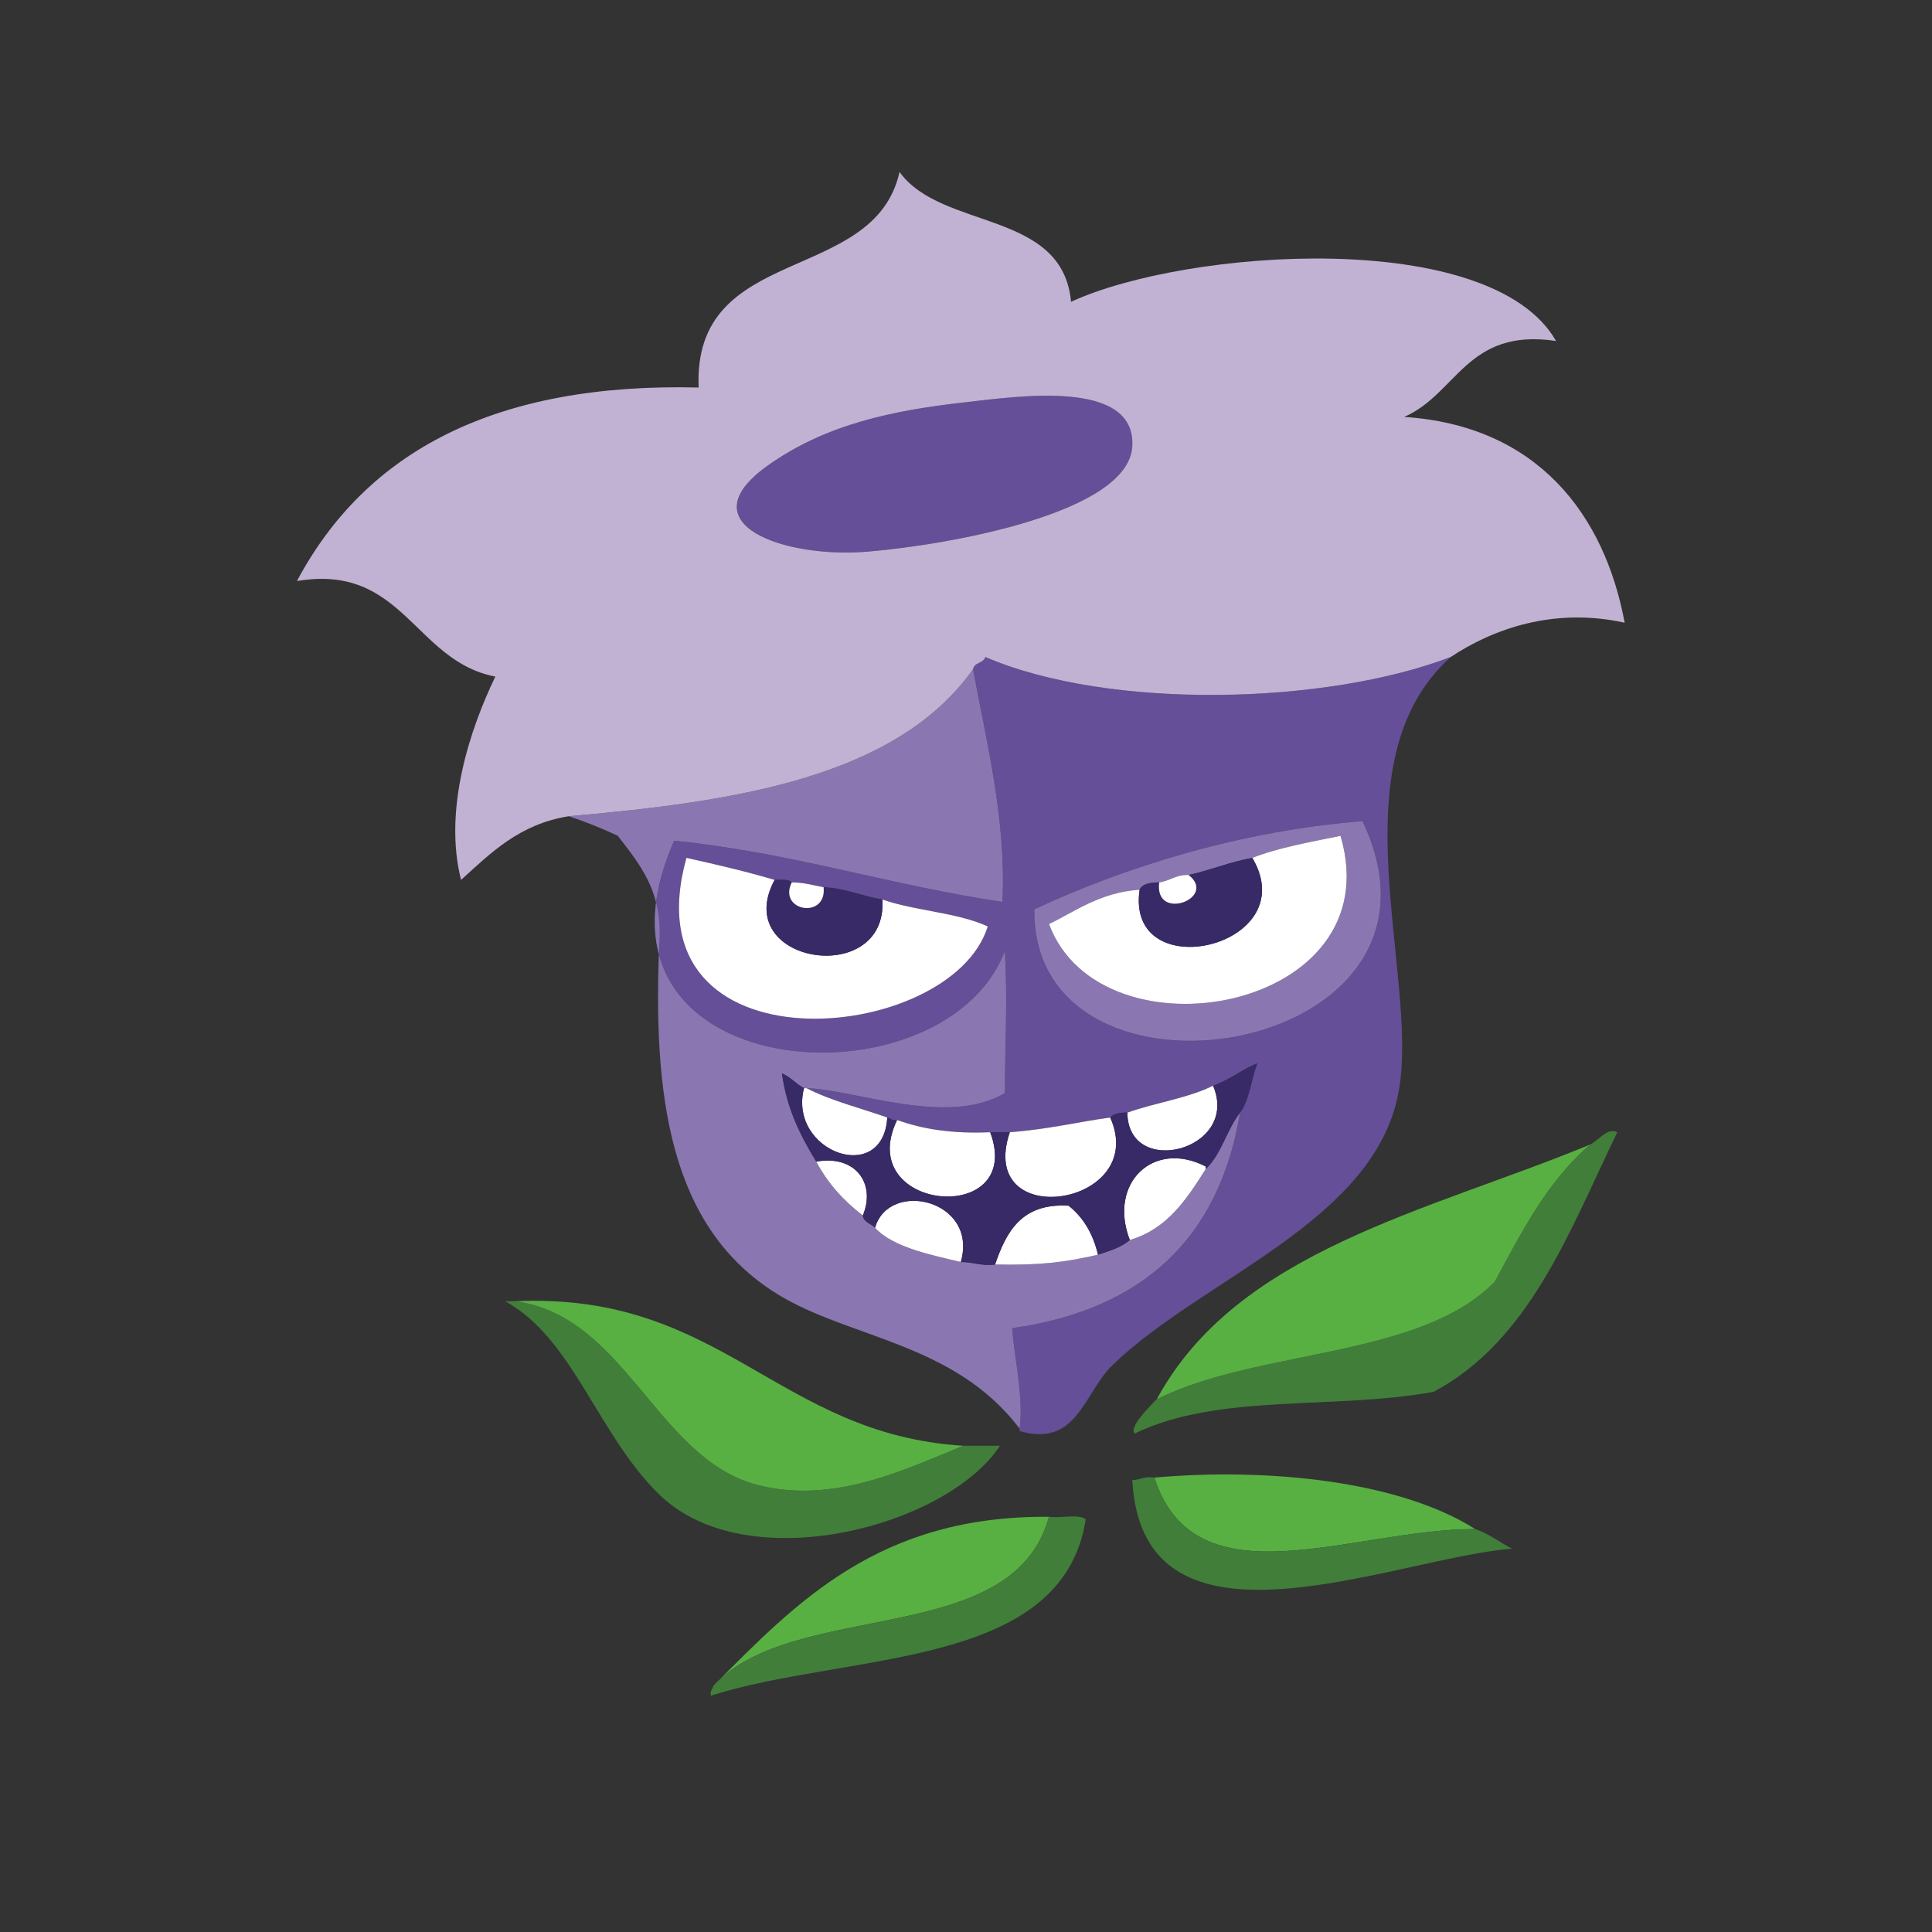 <?xml version="1.0" encoding="UTF-8"?>
<svg width="171px" height="171px" viewBox="0 0 171 171" version="1.1" xmlns="http://www.w3.org/2000/svg" xmlns:xlink="http://www.w3.org/1999/xlink">
    <rect x="0" y="0" width="171" height="171" fill="#333333" stroke="none"/>
    <!-- Generator: Sketch 43.1 (39012) - http://www.bohemiancoding.com/sketch -->
    <title>horce_oddily</title>
    <desc>Created with Sketch.</desc>
    <defs></defs>
    <g id="Page-1" stroke="none" stroke-width="1" fill="none" fill-rule="evenodd">
        <g id="horce_oddily">
            <g id="Vrstva_6" transform="translate(23, 8)">
                <g id="Group" transform="translate(3, 7)">
                    <path d="M59.473,20.601 C63.902,20.107 74.553,18.474 74.217,24.503 C73.891,30.378 58.163,33.204 50.8,33.825 C43.468,34.444 34.685,31.409 41.911,26.237 C47.024,22.579 52.934,21.329 59.473,20.601 Z" id="Shape" fill="#644F98"></path>
                    <path d="M60.125,44.233 C60.221,43.608 61.057,43.721 61.207,43.149 C72.221,47.878 91.381,47.37 102.404,43.149 C92.101,52.403 99.508,70.94 97.849,81.309 C95.974,93.036 80.505,98.049 72.482,105.809 C69.912,108.293 69.363,113.149 64.244,111.663 L64.244,111.446 C64.64,108.774 63.709,104.749 63.594,102.557 C75.041,100.924 81.907,94.705 83.756,83.477 C84.596,82.364 84.725,80.541 85.276,79.139 C84.417,79.368 82.741,80.651 81.372,81.092 C79.157,82.199 76.229,82.598 73.784,83.477 C73.112,83.456 72.581,83.575 72.266,83.911 C69.514,84.278 66.766,84.96 63.377,85.212 L61.643,85.212 C58.385,85.36 55.679,84.96 53.401,84.128 C52.948,84.22 52.827,83.98 52.534,83.911 C50.136,83.057 47.518,82.423 45.38,81.309 C49.683,81.448 57.896,84.76 62.942,81.743 C62.958,76.997 63.194,73.811 62.942,69.167 C57.475,83.458 24.103,81.085 33.671,59.411 C44.105,60.47 52.716,63.349 62.727,64.831 C63.076,57.599 61.313,50.646 60.125,44.233 Z M65.545,65.481 C65.313,84.78 104.541,78.645 94.598,57.676 C84.012,58.511 73.822,61.616 65.545,65.481 Z M52.1,64.614 C50.293,64.325 48.896,63.626 46.897,63.53 C45.991,63.352 45.151,63.106 44.079,63.096 C43.799,62.797 43.137,62.881 42.56,62.879 C40.054,62.133 37.414,61.52 34.754,60.928 C29.426,80.127 58.162,77.569 61.425,66.998 C58.761,65.761 54.99,65.628 52.1,64.614 Z" id="Shape" fill="#644F98"></path>
                    <path d="M60.125,44.233 C61.313,50.645 63.076,57.598 62.727,64.831 C52.716,63.349 44.104,60.47 33.671,59.411 C24.103,81.085 57.475,83.458 62.942,69.167 C63.194,73.812 62.958,76.997 62.942,81.743 C57.896,84.761 49.683,81.448 45.38,81.309 L45.163,81.309 C44.441,80.946 43.989,80.315 43.212,80.008 C43.646,83.186 44.88,85.567 46.247,87.813 C47.274,89.749 48.692,91.295 50.366,92.583 C50.454,93.218 51.108,93.288 51.45,93.667 C53.054,95.472 56.888,96.169 59.041,96.702 C60.139,96.688 60.836,97.075 62.075,96.921 C65.964,97.003 68.184,96.745 71.182,96.054 C72.217,95.714 73.274,95.398 74,94.751 C77.348,93.763 79.037,91.116 80.723,88.464 C82.1,87.169 82.584,84.978 83.756,83.478 C81.906,94.707 75.041,100.925 63.594,102.558 C63.709,104.749 64.641,108.775 64.244,111.447 C58.48,103.814 49.141,103.467 42.778,99.523 C33.244,93.613 31.733,82.017 32.37,68.084 C32.563,63.852 30.671,61.553 28.684,58.979 C27.311,58.329 25.865,57.75 24.348,57.245 C39.32,55.952 53.367,53.739 60.125,44.233 Z" id="Shape" fill="#8A77B1"></path>
                    <path d="M94.598,57.677 C104.541,78.646 65.313,84.781 65.545,65.482 C73.822,61.616 84.012,58.511 94.598,57.677 Z M84.842,60.929 C82.822,61.296 81.158,62.015 79.203,62.447 C78.068,62.394 77.562,62.974 76.601,63.097 C75.828,63.118 75.113,63.199 74.867,63.747 C71.328,63.974 68.988,65.782 66.846,66.782 C71.416,79.118 97.254,74.555 92.647,58.977 C89.951,59.534 87.178,60.013 84.842,60.929 Z" id="Shape" fill="#8A77B1"></path>
                    <path d="M74.867,63.747 C73.58,72.483 89.517,68.839 84.842,60.929 C87.178,60.013 89.951,59.534 92.647,58.978 C97.254,74.556 71.417,79.119 66.846,66.783 C68.988,65.782 71.328,63.974 74.867,63.747 Z" id="Shape" fill="#FFFFFF"></path>
                    <path d="M42.56,62.88 C38.563,70.327 52.593,72.491 52.1,64.614 C54.99,65.628 58.761,65.76 61.426,66.999 C58.163,77.569 29.426,80.128 34.755,60.929 C37.415,61.521 40.054,62.134 42.56,62.88 Z" id="Shape" fill="#FFFFFF"></path>
                    <path d="M84.842,60.929 C89.518,68.839 73.58,72.484 74.867,63.747 C75.113,63.198 75.828,63.118 76.601,63.097 C76.142,66.642 81.81,64.488 79.203,62.447 C81.158,62.015 82.822,61.296 84.842,60.929 Z" id="Shape" fill="#382A67"></path>
                    <path d="M79.203,62.446 C81.81,64.487 76.142,66.641 76.601,63.096 C77.563,62.974 78.068,62.394 79.203,62.446 Z" id="Shape" fill="#FFFFFF"></path>
                    <path d="M42.56,62.88 C43.136,62.882 43.798,62.798 44.079,63.097 C42.82,65.669 47.192,66.388 46.897,63.531 C48.896,63.627 50.293,64.326 52.1,64.615 C52.593,72.491 38.563,70.327 42.56,62.88 Z" id="Shape" fill="#382A67"></path>
                    <path d="M44.079,63.097 C45.151,63.107 45.991,63.353 46.897,63.531 C47.192,66.388 42.82,65.669 44.079,63.097 Z" id="Shape" fill="#FFFFFF"></path>
                    <path d="M81.371,81.093 C83.777,86.82 73.822,89.345 73.783,83.478 C76.229,82.599 79.156,82.2 81.371,81.093 Z" id="Shape" fill="#FFFFFF"></path>
                    <path d="M45.163,81.31 L45.38,81.31 C47.519,82.423 50.136,83.058 52.534,83.912 C52.165,89.997 43.723,86.94 45.163,81.31 Z" id="Shape" fill="#FFFFFF"></path>
                    <path d="M72.266,83.911 C75.774,91.77 60.371,94.155 63.377,85.212 C66.766,84.96 69.514,84.278 72.266,83.911 Z" id="Shape" fill="#FFFFFF"></path>
                    <path d="M53.401,84.128 C55.678,84.96 58.384,85.36 61.643,85.212 C64.756,93.603 49.489,92.276 53.401,84.128 Z" id="Shape" fill="#FFFFFF"></path>
                    <path d="M76.385,108.845 C85.354,104.37 99.674,105.249 106.305,98.439 C108.705,93.97 111.037,89.437 114.762,86.296 C115.483,85.933 116.301,84.755 117.147,85.212 C112.879,94.026 109.411,103.638 100.885,108.194 C92.008,109.801 81.822,108.292 74.434,111.88 C73.887,111.354 75.68,109.55 76.385,108.845 Z" id="Shape" fill="#407E3A"></path>
                    <path d="M114.762,86.296 C111.037,89.437 108.705,93.97 106.305,98.439 C99.674,105.25 85.354,104.371 76.385,108.845 C83.52,95.671 100.391,92.233 114.762,86.296 Z" id="Shape" fill="#58B042"></path>
                    <path d="M80.723,88.464 C79.037,91.116 77.348,93.763 74,94.751 C72.059,89.731 76.08,85.845 80.723,88.247 L80.723,88.464 Z" id="Shape" fill="#FFFFFF"></path>
                    <path d="M46.247,87.813 C49.79,87.184 51.534,89.838 50.366,92.583 C48.692,91.296 47.274,89.749 46.247,87.813 Z" id="Shape" fill="#FFFFFF"></path>
                    <path d="M59.041,96.702 C56.888,96.169 53.054,95.472 51.45,93.667 C52.698,89.358 60.619,91.206 59.041,96.702 Z" id="Shape" fill="#FFFFFF"></path>
                    <path d="M71.182,96.054 C68.184,96.745 65.963,97.003 62.075,96.921 C63.069,94.011 64.427,91.466 68.581,91.716 C69.869,92.739 70.742,94.179 71.182,96.054 Z" id="Shape" fill="#FFFFFF"></path>
                    <path d="M19.578,100.173 C29.329,101.411 32.15,114.142 41.043,116.433 C47.743,118.16 54.005,115.103 59.258,112.964 L62.51,112.964 C57.784,120.138 40.128,124.823 32.37,117.3 C26.929,112.023 24.706,103.435 18.711,100.173 L19.578,100.173 Z" id="Shape" fill="#407E3A"></path>
                    <path d="M19.578,100.173 C37.911,99.329 42.784,111.946 59.258,112.964 C54.005,115.103 47.743,118.159 41.043,116.433 C32.15,114.142 29.329,101.411 19.578,100.173 Z" id="Shape" fill="#58B042"></path>
                    <path d="M104.57,120.337 C93.703,120.325 79.808,127.069 76.168,115.782 C86.475,114.872 97.967,116.14 104.57,120.337 Z" id="Shape" fill="#58B042"></path>
                    <path d="M76.168,115.782 C79.809,127.069 93.703,120.325 104.57,120.337 C105.814,120.755 106.726,121.505 107.824,122.071 C97.258,122.928 75.119,132.764 74.217,115.999 C74.932,115.991 75.297,115.634 76.168,115.782 Z" id="Shape" fill="#407E3A"></path>
                    <path d="M66.846,119.251 C63.68,130.976 44.268,126.452 37.139,134.212 C44.566,126.751 51.832,119.128 66.846,119.251 Z" id="Shape" fill="#58B042"></path>
                    <path d="M66.846,119.251 C67.862,119.392 69.442,118.968 70.098,119.47 C68.03,132.796 49.171,131.21 36.923,135.079 C36.831,134.626 37.072,134.505 37.14,134.212 C44.268,126.452 63.68,130.976 66.846,119.251 Z" id="Shape" fill="#407E3A"></path>
                    <path d="M81.371,81.093 C82.74,80.652 84.416,79.368 85.275,79.14 C84.724,80.542 84.595,82.365 83.755,83.478 C82.583,84.978 82.099,87.169 80.722,88.464 L80.722,88.247 C76.079,85.845 72.058,89.731 73.999,94.751 C73.272,95.397 72.216,95.714 71.181,96.054 C70.742,94.179 69.868,92.74 68.579,91.716 C64.425,91.466 63.067,94.011 62.073,96.921 C60.835,97.075 60.137,96.689 59.039,96.702 C60.618,91.206 52.696,89.358 51.448,93.667 C51.106,93.288 50.452,93.218 50.364,92.583 C51.532,89.839 49.788,87.185 46.245,87.813 C44.878,85.567 43.643,83.186 43.21,80.008 C43.987,80.315 44.439,80.946 45.161,81.309 C43.722,86.94 52.163,89.997 52.532,83.911 C52.825,83.979 52.946,84.22 53.399,84.128 C49.487,92.276 64.754,93.603 61.641,85.212 L63.375,85.212 C60.369,94.155 75.771,91.771 72.264,83.911 C72.578,83.575 73.11,83.456 73.782,83.477 C73.822,89.345 83.777,86.819 81.371,81.093 Z" id="Shape" fill="#382A67"></path>
                    <path d="M24.348,57.243 C19.983,57.936 17.459,60.472 14.808,62.88 C13.216,56.614 15.635,49.441 17.843,44.884 C10.674,43.515 9.691,34.837 0.281,36.429 C6.381,24.966 17.828,18.853 35.838,19.3 C35.293,6.468 51.385,10.275 53.617,0.22 C57.338,5.392 68.056,3.562 68.796,11.712 C79.067,6.989 105.968,5.108 111.726,15.181 C103.82,13.995 102.968,19.865 98.283,21.902 C110.117,22.677 116.025,30.586 117.797,40.115 C111.508,38.73 106.121,40.679 102.404,43.15 C91.381,47.371 72.22,47.879 61.207,43.15 C61.057,43.722 60.221,43.609 60.125,44.234 C53.367,53.739 39.32,55.952 24.348,57.243 Z M41.911,26.237 C34.684,31.409 43.468,34.444 50.8,33.825 C58.163,33.204 73.891,30.378 74.217,24.503 C74.553,18.474 63.903,20.107 59.473,20.601 C52.934,21.329 47.024,22.579 41.911,26.237 Z" id="Shape" fill="#C1B2D3"></path>
                </g>
            </g>
        </g>
    </g>
</svg>
